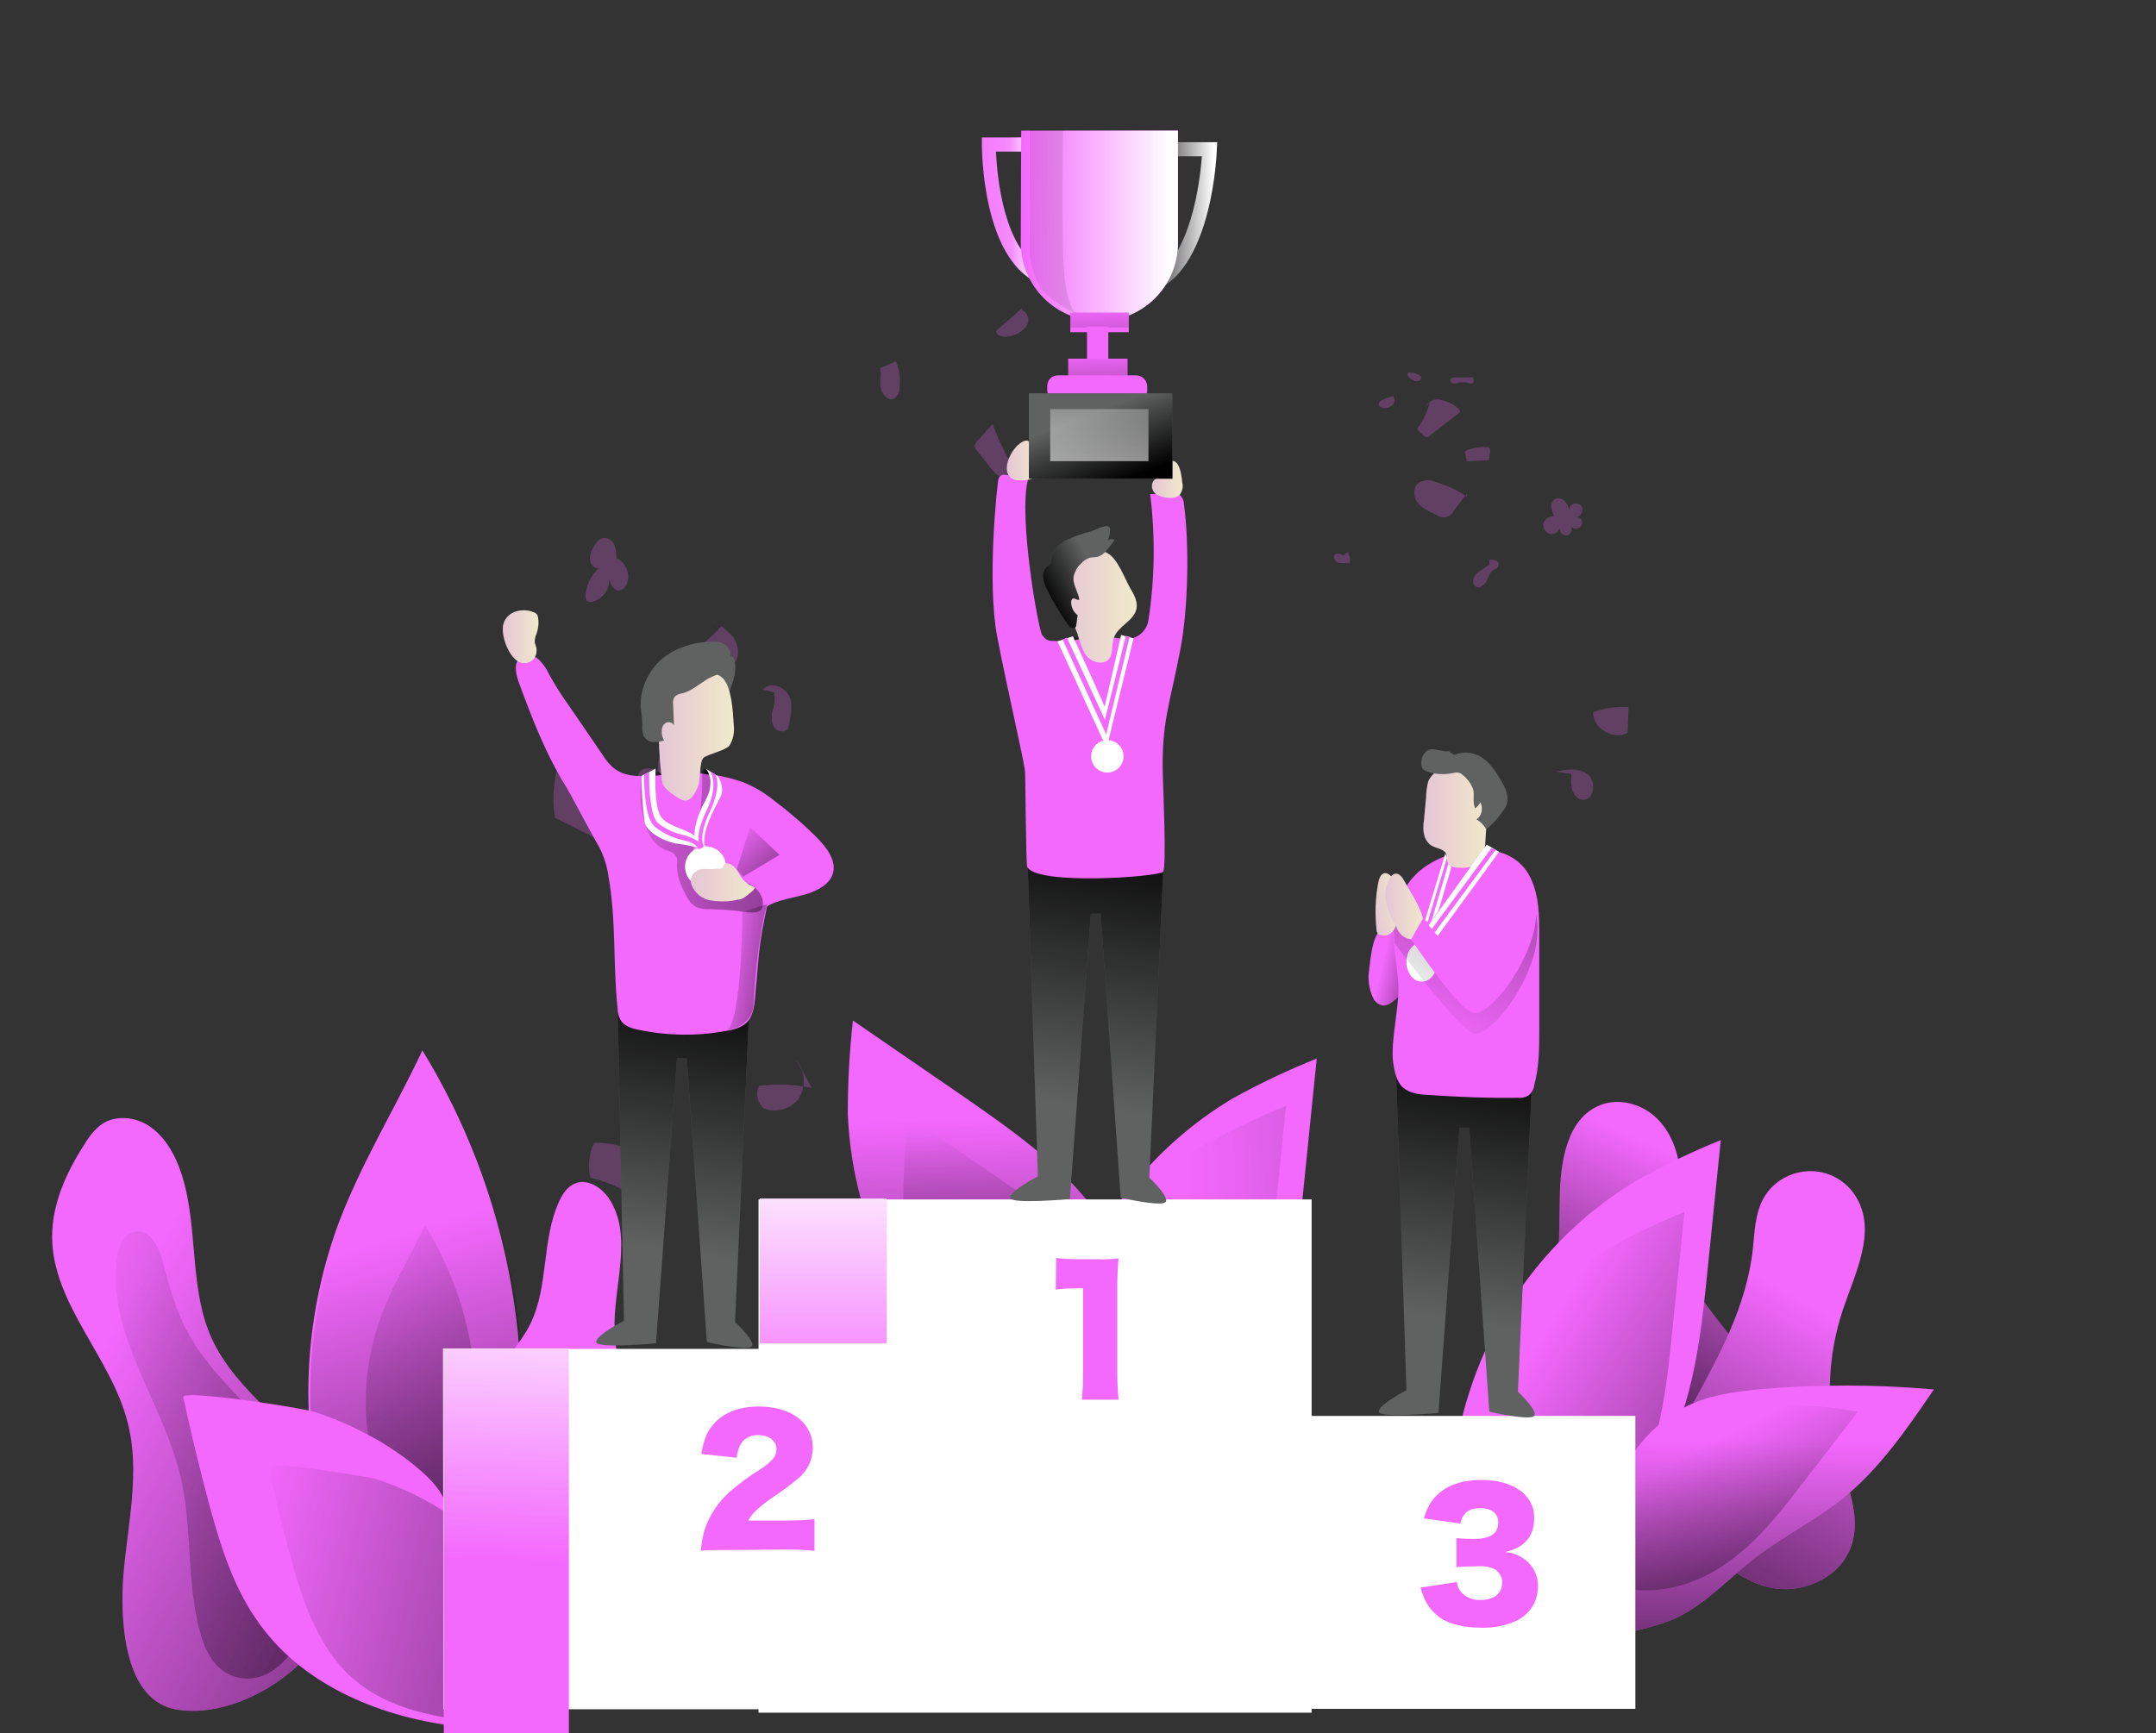 <?xml version="1.0" encoding="utf-8"?>
<!-- Generator: Adobe Illustrator 23.0.1, SVG Export Plug-In . SVG Version: 6.00 Build 0)  -->
<svg version="1.1" id="Layer_1" xmlns="http://www.w3.org/2000/svg" xmlns:xlink="http://www.w3.org/1999/xlink" x="0px" y="0px"
	 viewBox="0 0 504.8 405.9" style="enable-background:new 0 0 504.8 405.9;" xml:space="preserve">
<rect x="0" y="0" width="504.8" height="405.9" fill="#333333" stroke="none"/>
<style type="text/css">
	.st0{fill:#F368FD;}
	.st1{fill:url(#SVGID_1_);}
	.st2{fill:url(#SVGID_2_);}
	.st3{fill:url(#SVGID_3_);}
	.st4{opacity:0.24;}
	.st5{fill:#606161;}
	.st6{fill:url(#SVGID_4_);}
	.st7{fill:url(#SVGID_5_);}
	.st8{fill:url(#SVGID_6_);}
	.st9{fill:url(#SVGID_7_);}
	.st10{fill:url(#SVGID_8_);}
	.st11{fill:url(#SVGID_9_);}
	.st12{fill:url(#SVGID_10_);}
	.st13{fill:url(#SVGID_11_);}
	.st14{fill:url(#SVGID_12_);}
	.st15{fill:url(#SVGID_13_);}
	.st16{fill:url(#SVGID_14_);}
	.st17{fill:#FFFFFF;}
	.st18{fill:url(#SVGID_15_);}
	.st19{fill:url(#SVGID_16_);}
	.st20{fill:url(#SVGID_17_);}
	.st21{fill:url(#SVGID_18_);}
	.st22{fill:url(#SVGID_19_);}
	.st23{fill:url(#SVGID_20_);}
	.st24{fill:url(#SVGID_21_);}
	.st25{fill:url(#SVGID_22_);}
	.st26{fill:url(#SVGID_23_);}
	.st27{fill:url(#SVGID_24_);}
	.st28{fill:url(#SVGID_25_);}
	.st29{fill:url(#SVGID_26_);}
	.st30{opacity:0.26;fill:url(#SVGID_27_);enable-background:new    ;}
	.st31{opacity:0.26;fill:url(#SVGID_28_);enable-background:new    ;}
	.st32{fill:url(#SVGID_29_);}
	.st33{fill:url(#SVGID_30_);}
	.st34{opacity:0.26;fill:url(#SVGID_31_);enable-background:new    ;}
	.st35{fill:url(#SVGID_32_);}
	.st36{fill:url(#SVGID_33_);}
	.st37{fill:url(#SVGID_34_);}
	.st38{fill:url(#SVGID_35_);}
	.st39{fill:url(#SVGID_36_);}
	.st40{fill:url(#SVGID_37_);}
	.st41{fill:url(#SVGID_38_);}
	.st42{fill:url(#SVGID_39_);}
	.st43{fill:url(#SVGID_40_);}
	.st44{fill:url(#SVGID_41_);}
	.st45{fill:url(#SVGID_42_);}
	.st46{fill:url(#SVGID_43_);}
	.st47{fill:url(#SVGID_44_);}
	.st48{fill:url(#SVGID_45_);}
</style>
<title>winner 2</title>
<path class="st0" d="M320.6,226.9c-0.4,2.3-0.1,4.7,0.9,6.8c0.4,1,1.4,1.7,2.5,1.8c0.9-0.1,1.7-0.5,2.4-1.2c1.3-0.8,2-2.4,1.6-3.9
	c-0.4-4-0.8-8.1,0.4-12c0.2-0.5,0.2-1,0.1-1.4c-0.7-1.9-4.6-0.2-5.4,0.8C321.3,219.8,320.9,224.3,320.6,226.9z"/>
<linearGradient id="SVGID_1_" gradientUnits="userSpaceOnUse" x1="328.394" y1="160.809" x2="349.844" y2="155.819" gradientTransform="matrix(1 0 0 -1 -4.7 386.24)">
	<stop  offset="0" style="stop-color:#010101;stop-opacity:0"/>
	<stop  offset="0.95" style="stop-color:#010101"/>
</linearGradient>
<path class="st1" d="M320.6,226.9c-0.4,2.3-0.1,4.7,0.9,6.8c0.4,1,1.4,1.7,2.5,1.8c0.9-0.1,1.7-0.5,2.4-1.2c1.3-0.8,2-2.4,1.6-3.9
	c-0.4-4-0.8-8.1,0.4-12c0.2-0.5,0.2-1,0.1-1.4c-0.7-1.9-4.6-0.2-5.4,0.8C321.3,219.8,320.9,224.3,320.6,226.9z"/>
<path class="st0" d="M350.8,342c13.9-16.3,14.1-39.9,14.4-61.3c0.1-8.5,1.6-18.8,9.5-21.9c4.8-1.9,10.5,0,13.9,3.8s4.9,9.1,4.8,14.2
	c-0.1,4.1-1,8.2-0.8,12.3c0.9,14.5,15.6,23.9,21.1,37.4c3.9,9.5,2.7,20.6-2.1,29.6s-13.2,15.9-22.5,19.9c-7.6,3.3-16.5,4.9-24.3,2
	s-13.9-11.1-12.4-19.3"/>
<linearGradient id="SVGID_2_" gradientUnits="userSpaceOnUse" x1="410.211" y1="109.389" x2="371.871" y2="26.529" gradientTransform="matrix(1 0 0 -1 -4.7 386.24)">
	<stop  offset="0" style="stop-color:#010101;stop-opacity:0"/>
	<stop  offset="0.95" style="stop-color:#010101"/>
</linearGradient>
<path class="st2" d="M350.8,342c13.9-16.3,14.1-39.9,14.4-61.3c0.1-8.5,1.6-18.8,9.5-21.9c4.8-1.9,10.5,0,13.9,3.8s4.9,9.1,4.8,14.2
	c-0.1,4.1-1,8.2-0.8,12.3c0.9,14.5,15.6,23.9,21.1,37.4c3.9,9.5,2.7,20.6-2.1,29.6s-13.2,15.9-22.5,19.9c-7.6,3.3-16.5,4.9-24.3,2
	s-13.9-11.1-12.4-19.3"/>
<path class="st0" d="M410.4,292.6c0.4-3.9,0.5-7.9,2.2-11.4c3.1-6.2,10.7-8.7,16.9-5.6c2.2,1.1,4.1,2.9,5.3,5.1
	c4.5,7.9-0.4,17.4-3.3,26c-3.7,11.1-4.1,23.1-0.9,34.4c1.9,6.9,5.2,14,2.9,20.8c-2.3,7.1-10.5,11.2-17.9,10.1s-13.6-6.4-17.2-12.9
	c-5.4-9.8-7.4-20.7-2-30.4C402.7,317.2,408.9,305.8,410.4,292.6z"/>
<linearGradient id="SVGID_3_" gradientUnits="userSpaceOnUse" x1="434.807" y1="77.126" x2="373.587" y2="-32.784" gradientTransform="matrix(1 0 0 -1 -4.7 386.24)">
	<stop  offset="0" style="stop-color:#010101;stop-opacity:0"/>
	<stop  offset="0.95" style="stop-color:#010101"/>
</linearGradient>
<path class="st3" d="M410.4,292.6c0.4-3.9,0.5-7.9,2.2-11.4c3.1-6.2,10.7-8.7,16.9-5.6c2.2,1.1,4.1,2.9,5.3,5.1
	c4.5,7.9-0.4,17.4-3.3,26c-3.7,11.1-4.1,23.1-0.9,34.4c1.9,6.9,5.2,14,2.9,20.8c-2.3,7.1-10.5,11.2-17.9,10.1s-13.6-6.4-17.2-12.9
	c-5.4-9.8-7.4-20.7-2-30.4C402.7,317.2,408.9,305.8,410.4,292.6z"/>
<g class="st4">
	<path class="st0" d="M334.8,94.2c-0.6,2.2-1.6,4.4-3,6.2c0.5,0.7,1.1,1.3,1.8,1.8c0.1,0.1,0.3,0.2,0.5,0.2c0.2,0,0.5-0.1,0.6-0.3
		l6.8-5.3c0.2-0.1,0.3-0.2,0.3-0.4c0.1-0.4-0.2-0.7-0.6-1c-1.2-0.9-2.5-1.5-3.9-1.8c-1.5-0.3-2.9,0.4-3.6,1.7"/>
	<path class="st0" d="M343.4,116.3c-2.3-1.6-4.8-2.7-7.5-3.5c-1.1-0.5-2.4-0.4-3.5,0.1c-1.6,0.9-1.6,3.4-0.5,4.8s2.9,2.2,4.5,2.9
		c1.1,0.9,2.8,0.7,3.7-0.5c0.1-0.1,0.2-0.2,0.2-0.4l3.2-4.1"/>
	<path class="st0" d="M343.3,105.5c-0.1,0-0.2,0.1-0.3,0.2c0,0.1,0,0.2,0,0.4l0.4,1.7c0,0.1,0.1,0.2,0.1,0.2c0.1,0,0.1,0,0.2,0
		l4.8-0.2c0.2,0,0.4-2,0.4-2.2c-0.1-0.8-0.1-0.8-0.9-0.9C346.4,104.6,344.8,104.9,343.3,105.5z"/>
	<path class="st0" d="M326.6,92.7c-1,0.2-2.1,0.5-3,1c-0.3,0.1-0.5,0.3-0.7,0.5c-0.2,0.5,0,1,0.5,1.2c0.4,0.2,0.9,0.2,1.4,0.1
		c0.7-0.1,1.2-0.5,1.6-1.1c0.3-0.6,0.1-1.4-0.4-1.7"/>
	<path class="st0" d="M333.3,88.7c-0.8-0.9-1.9-1.4-3.1-1.5c-0.1,0-0.3,0-0.4,0c-0.3,0.2-0.4,0.5-0.2,0.8c0.2,0.3,0.4,0.5,0.7,0.7
		c0.5,0.4,1,0.6,1.6,0.6c0.6-0.1,1.1-0.8,0.8-1.2"/>
	<path class="st0" d="M344.4,88.4h-3.7c-0.5,0-1,0.1-1.1,0.5s0.3,0.9,0.7,0.9c0.4,0,0.9,0,1.3-0.2c0.7-0.1,1.5-0.1,2.2,0.1
		c0.3,0.1,0.6,0.2,0.9,0.1c0.5-0.2,0.4-1,0.1-1.5"/>
	<path class="st0" d="M348.7,132.2l-2,1.4c-0.7,0.4-1.3,1-1.6,1.7c-0.4,0.7-0.2,1.6,0.5,2.1c0.9,0.5,2-0.4,2.5-1.4s0.8-2.1,1.7-2.6
		c0.4-0.2,0.8-0.3,1-0.7c0.2-0.5,0-1.2-0.5-1.4c-0.5-0.2-1.1-0.3-1.6-0.2"/>
	<path class="st0" d="M314.5,130.1c-0.6-0.4-1.5-0.7-2-0.2s0.1,1.7,0.9,1.9s1.7,0,2.6,0.1c0.2-0.9,0.1-1.8-0.5-2.6"/>
	<path class="st0" d="M236.9,108.8c-1.8-3-3.3-6.2-4.5-9.5l-3.6,4c-0.3,0.3-0.5,0.7-0.6,1.1c0,0.4,0.2,0.8,0.5,1.1l3.1,3.9
		c0.8,1.1,1.8,2.2,3.1,2.4s2.8-1.3,2.1-2.4"/>
	<path class="st0" d="M239.4,72.1l-6.2,5.4c0.2,1.6,2.6,1.6,4.1,1c1.3-0.4,2.5-1.3,3.2-2.4c0.6-1.2,0.2-3.1-1.2-3.4"/>
	<path class="st0" d="M206.1,86.2c0.3,1.5-0.2,3.2,0.1,4.7s1.9,3.2,3.2,2.4c0.8-0.5,1.2-1.4,1.2-2.3c0.3-2.2,0-4.4-0.8-6.4"/>
	<path class="st0" d="M168.9,146.6c-2.7,3.1-5.9,5.7-9.6,7.7c-0.7,0.4-1.5,0.8-1.6,1.6c0,0.7,0.3,1.4,0.8,1.9l2.9,3.5
		c0.4,0.8,1.4,1,2.1,0.6c0.2-0.1,0.3-0.2,0.4-0.4c2.1-1.4,4.1-2.9,6.1-4.4c0.9-0.6,1.7-1.4,2.3-2.4c1-1.8,0.4-4.2-0.9-5.8
		c-1.4-1.5-3.1-2.8-5-3.7"/>
	<path class="st0" d="M181.2,162.1c0.3,1.3,0.2,2.7-0.2,4c-0.5,1.3-0.4,2.7,0.1,4c0.6,1.2,2.6,1.7,3.4,0.5c0.6-2.5,1.3-5.2,0.3-7.5
		s-4.5-3.6-6.2-1.6"/>
	<path class="st0" d="M368,181.3c-0.5,2.4,0.1,5.8,2.6,6c2.6,0.1,3.3-4.2,1.2-5.9s-5-1.2-7.6-0.7"/>
	<path class="st0" d="M382.4,165.7c-3.2-0.4-6.4,0-9.4,1.1c-0.1,3.8,4.8,6.7,8.1,4.8l0.2-6"/>
	<path class="st0" d="M157.7,276c-4.7-5.3-11.5-8.4-18.6-8.4c-1.2,2.6-1.5,5.4-0.9,8.2c4.6,1.1,9,3.2,12.8,6l4.8-7.9"/>
	<path class="st0" d="M190.1,254.8c-4.1-0.9-8.3-1-12.4-0.5c-0.8,1.8-0.4,3.8,1,5.2c3,1.3,6.5,0.3,8.4-2.4c1.7-2.8,1.4-6.4-0.7-8.9"
		/>
	<path class="st0" d="M147.5,194.7c-4.8-6.1-10.4-11.6-16.5-16.4c-1.4,4.2-1.8,8.8-1.1,13.2c5.3,2.7,10.5,5.3,15.9,7.9"/>
	<path class="st0" d="M367.5,119.6c-0.2-0.8-0.5-1.5-1-2.1c-0.5-0.6-1.3-0.9-2.1-0.8c-0.8,0.3-1.2,1.1-1.2,1.9
		c0.1,0.8,0.3,1.6,0.7,2.3c-1.1-0.1-2.1,0.5-2.5,1.6c-0.2,1.1,0.4,2.2,1.4,2.5c1.1,0.3,2.2-0.4,2.5-1.5c-0.2,0.8,0.2,1.6,0.9,1.8
		c0.2,0.1,0.4,0.1,0.7,0.1c0.9-0.3,1.3-1.2,1-2.1c0-0.1-0.1-0.2-0.2-0.3c0.3,0.7,1.2,1,1.9,0.7c0.7-0.3,1-1.2,0.7-1.9
		c-0.2-0.5-0.8-0.8-1.3-0.8c0.9,0,1.5-0.7,1.5-1.6c0-0.9-0.7-1.5-1.6-1.5c-0.8,0-1.4,0.6-1.5,1.4"/>
	<path class="st0" d="M153.8,180.4c-1.4-0.5-3.1-0.8-4,0.3c-0.4,0.6-0.5,1.3-0.4,2c0.1,1.2,0.9,2.3,2,2.9c1.2,0.5,2.5,0,3.1-1.2
		c0,1,0.3,2.1,0.8,3c0.5,1,1.6,1.5,2.6,1.3c0.6-0.2,1.1-0.6,1.4-1.1c0.9-1.3,1-3.5-0.4-4.1c1.1,0.4,2.3,0.5,3.4,0.3
		c1.2-0.1,2.1-1.2,2.1-2.4c-0.1-1.2-1.2-2.1-2.4-2.1l0,0c-1.1,0-2.2,0.2-3.2,0.6c0.5-1.5,0.4-3.2-0.4-4.7c-0.1-0.3-0.4-0.5-0.6-0.7
		c-0.6-0.4-1.4,0.1-2,0.6c-1.3,1.4-1.9,3.2-1.7,5.1"/>
	<path class="st0" d="M144.3,131c0.1-1.2-0.1-2.4-0.5-3.5c-0.5-1.1-1.7-1.7-2.9-1.5c-0.8,0.4-1.4,1.1-1.8,1.9c-0.6,0.9-1,2-1,3.1
		c0.1,1.1,1,2.2,2.1,2.1c-1.8,1.6-2.9,3.8-3.1,6.2c-0.1,0.5,0,1,0.3,1.4c0.4,0.3,0.9,0.3,1.3,0.2c2.4-0.6,4.1-2.8,3.9-5.3
		c0.4,1.3,1.2,2.9,2.5,2.7c0.7-0.2,1.3-0.7,1.6-1.4c1-2.3,0-4.9-2.1-6.1"/>
</g>
<path class="st5" d="M171.7,154c0.2,0.2,0.3,0.5,0.3,0.8c0.6,2.8-0.6,5.6-1.7,8.3c0.2-1-0.2-2.1-0.9-2.9c-0.7-0.8-1.5-1.4-2.5-1.8
	c-0.2-0.1-0.4-0.2-0.5-0.3c-0.1-0.2-0.2-0.4-0.2-0.7c-0.1-1.3,0.6-2.5,1.8-3.2C168.9,153.6,170.9,153.2,171.7,154z"/>
<path class="st0" d="M288.7,257.2c6.3-3.5,12.9-6.6,19.6-9.3l-3.1,30.5c-1.4,13.8-2.9,27.8-8.6,40.4s-16.5,23.8-30.2,26.1
	c-27.6,4.8-21.6-24.4-16.4-39.7C256.7,285.2,270.4,268.1,288.7,257.2z"/>
<path class="st0" d="M198.5,260.7c0-7.3,0.4-14.5,1.2-21.7l25.3,17.4c11.4,7.9,23,15.9,31.3,27s12.9,25.9,8.4,39
	c-9,26.5-31.7,7.2-42.7-4.7C207.6,302.1,199.3,281.9,198.5,260.7z"/>
<linearGradient id="SVGID_4_" gradientUnits="userSpaceOnUse" x1="284.31" y1="78.469" x2="544.33" y2="91.448" gradientTransform="matrix(1 0 0 -1 -4.7 386.24)">
	<stop  offset="0" style="stop-color:#010101;stop-opacity:0"/>
	<stop  offset="0.95" style="stop-color:#010101"/>
</linearGradient>
<path class="st6" d="M281.5,268.4c6.3-3.5,12.9-6.7,19.6-9.4l-3.1,30.5c-1.4,13.8-2.9,27.8-8.6,40.4s-16.5,23.7-30.2,26.1
	c-27.6,4.8-21.6-24.4-16.4-39.7C249.6,296.3,263.3,279.3,281.5,268.4z"/>
<linearGradient id="SVGID_5_" gradientUnits="userSpaceOnUse" x1="236.349" y1="124.5" x2="240.679" y2="4.54" gradientTransform="matrix(1 0 0 -1 -4.7 386.24)">
	<stop  offset="0" style="stop-color:#010101;stop-opacity:0"/>
	<stop  offset="0.95" style="stop-color:#010101"/>
</linearGradient>
<path class="st7" d="M198.5,260.7c0-7.3,0.4-14.5,1.2-21.7l25.3,17.4c11.4,7.9,23,15.9,31.3,27s12.9,25.9,8.4,39
	c-9,26.5-31.7,7.2-42.7-4.7C207.6,302.1,199.3,281.9,198.5,260.7z"/>
<linearGradient id="SVGID_6_" gradientUnits="userSpaceOnUse" x1="248.589" y1="122.9" x2="252.919" y2="2.94" gradientTransform="matrix(1 0 0 -1 -4.7 386.24)">
	<stop  offset="0" style="stop-color:#010101;stop-opacity:0"/>
	<stop  offset="0.95" style="stop-color:#010101"/>
</linearGradient>
<path class="st8" d="M211.5,283.1c-0.1-7.2,0.4-14.5,1.2-21.7l25.3,17.4c11.4,7.8,23,15.9,31.3,27s12.9,25.9,8.4,39
	c-9,26.5-31.7,7.2-42.7-4.7C220.6,324.5,212.3,304.3,211.5,283.1z"/>
<path class="st0" d="M79,287.2c5.3-14.3,13.4-27.4,19.9-41.2c19.9,32.5,27.3,71,21,108.6c-0.9,5.2-2.1,10.5-4.6,15.2
	c-3.7,6.9-15.7,17.3-24.5,14.9c-7.9-2.2-12.4-20.8-14.5-28.3C70,333.5,71,309.4,79,287.2z"/>
<linearGradient id="SVGID_7_" gradientUnits="userSpaceOnUse" x1="91.835" y1="95.118" x2="140.524" y2="-60.242" gradientTransform="matrix(1 0 0 -1 -4.7 386.24)">
	<stop  offset="0" style="stop-color:#010101;stop-opacity:0"/>
	<stop  offset="0.95" style="stop-color:#010101"/>
</linearGradient>
<path class="st9" d="M79.5,287.6c5.3-14.3,13.5-27.3,19.9-41.2c19.9,32.5,27.3,71,21,108.6c-0.9,5.2-2.1,10.5-4.7,15.2
	c-3.7,6.8-15.7,17.3-24.5,14.9c-7.9-2.2-12.4-20.8-14.5-28.3C70.5,334,71.4,309.8,79.5,287.6z"/>
<linearGradient id="SVGID_8_" gradientUnits="userSpaceOnUse" x1="77.243" y1="92.972" x2="214.053" y2="-73.058" gradientTransform="matrix(1 0 0 -1 -4.7 386.24)">
	<stop  offset="0" style="stop-color:#010101;stop-opacity:0"/>
	<stop  offset="0.95" style="stop-color:#010101"/>
</linearGradient>
<path class="st10" d="M89.2,308.3c2.7-7.4,7-14.2,10.3-21.4c10.3,16.8,14.2,36.8,10.9,56.3c-0.4,2.7-1.2,5.4-2.4,7.9
	c-1.9,3.5-8.1,9-12.7,7.7c-4.1-1.1-6.4-10.8-7.5-14.7C84.5,332.3,85,319.8,89.2,308.3z"/>
<path class="st0" d="M28.9,368.8c1-11.9,4-24,1-35.6c-3.8-15.3-17.6-27.7-17.7-43.5c0-7.9,3.4-15.3,7.7-21.9c1-1.7,2.3-3.3,3.9-4.5
	c3.2-2.2,7.8-1.8,11.1,0.4s5.5,5.7,6.9,9.3c5,12.8,2.1,27.8,7.7,40.3c5.9,13.1,19.9,20.8,26.9,33.4c6.4,12,5.7,26.5-1.8,37.8
	c-6.6,9.6-21,17.8-33.1,15.9C28.8,398.4,28.1,379.1,28.9,368.8z"/>
<linearGradient id="SVGID_9_" gradientUnits="userSpaceOnUse" x1="25.001" y1="63.652" x2="199.991" y2="-31.578" gradientTransform="matrix(1 0 0 -1 -4.7 386.24)">
	<stop  offset="0" style="stop-color:#010101;stop-opacity:0"/>
	<stop  offset="0.95" style="stop-color:#010101"/>
</linearGradient>
<path class="st11" d="M28.9,368.8c1-11.9,4-24,1-35.6c-3.8-15.3-17.6-27.7-17.7-43.5c0-7.9,3.4-15.3,7.7-21.9c1-1.7,2.3-3.3,3.9-4.5
	c3.2-2.2,7.8-1.8,11.1,0.4s5.5,5.7,6.9,9.3c5,12.8,2.1,27.8,7.7,40.3c5.9,13.1,19.9,20.8,26.9,33.4c6.4,12,5.7,26.5-1.8,37.8
	c-6.6,9.6-21,17.8-33.1,15.9C28.8,398.4,28.1,379.1,28.9,368.8z"/>
<linearGradient id="SVGID_10_" gradientUnits="userSpaceOnUse" x1="10.81" y1="59.231" x2="228.78" y2="-18.678" gradientTransform="matrix(1 0 0 -1 -4.7 386.24)">
	<stop  offset="0" style="stop-color:#010101;stop-opacity:0"/>
	<stop  offset="0.95" style="stop-color:#010101"/>
</linearGradient>
<path class="st12" d="M42.2,345.5c-4.2-17.4-17.3-33.2-14.8-50.9c0.4-2.7,1.6-5.8,4.3-6.2c3.5-0.6,5.6,3.8,6.5,7.3
	c1.5,6,3.2,12,6.3,17.3c5.5,9.7,14.9,16.7,21.2,25.9c8.4,12.5,11.2,30.6,4.6,44.5c-2.7,5.6-8,11.1-14.8,9.4c-7-1.8-8.7-9.7-9.8-15.8
	C43.9,366.6,44.7,355.9,42.2,345.5z"/>
<path class="st0" d="M383.3,276.4c6.3-3.5,12.9-6.7,19.6-9.4l-3.1,30.5c-1.4,13.8-2.9,27.8-8.6,40.4s-16.5,23.8-30.2,26.1
	c-27.6,4.8-21.6-24.4-16.4-39.7C351.4,304.3,365.1,287.3,383.3,276.4z"/>
<linearGradient id="SVGID_11_" gradientUnits="userSpaceOnUse" x1="361.967" y1="66.882" x2="479.307" y2="-3.608" gradientTransform="matrix(1 0 0 -1 -4.7 386.24)">
	<stop  offset="0" style="stop-color:#010101;stop-opacity:0"/>
	<stop  offset="0.95" style="stop-color:#010101"/>
</linearGradient>
<path class="st13" d="M376.9,292.2c5.7-3.2,11.5-5.9,17.5-8.4l-2.8,27.3c-1.2,12.3-2.6,24.9-7.7,36.2s-14.8,21.3-27,23.4
	c-24.7,4.3-19.3-21.8-14.7-35.6C348.3,317.2,360.6,302,376.9,292.2z"/>
<path class="st0" d="M371.9,362.5c4.5-13.2,10.7-27.3,23.3-33.3c5.4-2.6,11.4-3.3,17.3-3.9c13.4-1.1,26.9-1.1,40.3,0.1
	c-6.3,9.2-12.7,18.6-21.4,25.6c-6.4,5.1-13.9,8.8-20.4,13.8c-6.2,4.8-11.6,10.9-18.7,14.2c-4.4,2-18.3,5.9-22.6,2.8
	C364.1,377.8,370,368.2,371.9,362.5z"/>
<linearGradient id="SVGID_12_" gradientUnits="userSpaceOnUse" x1="414.944" y1="48.82" x2="414.014" y2="-43.93" gradientTransform="matrix(1 0 0 -1 -4.7 386.24)">
	<stop  offset="0" style="stop-color:#010101;stop-opacity:0"/>
	<stop  offset="0.95" style="stop-color:#010101"/>
</linearGradient>
<path class="st14" d="M371.9,362.5c4.5-13.2,10.7-27.3,23.3-33.3c5.4-2.6,11.4-3.3,17.3-3.9c13.4-1.1,26.9-1.1,40.3,0.1
	c-6.3,9.2-12.7,18.6-21.4,25.6c-6.4,5.1-13.9,8.8-20.4,13.8c-6.2,4.8-11.6,10.9-18.7,14.2c-4.4,2-18.3,5.9-22.6,2.8
	C364.1,377.8,370,368.2,371.9,362.5z"/>
<linearGradient id="SVGID_13_" gradientUnits="userSpaceOnUse" x1="567.281" y1="157.545" x2="654.821" y2="104.955" gradientTransform="matrix(0.85 0.53 0.53 -0.85 -167.78 172.44)">
	<stop  offset="0" style="stop-color:#010101;stop-opacity:0"/>
	<stop  offset="0.95" style="stop-color:#010101"/>
</linearGradient>
<path class="st15" d="M420.6,329c4.8,0.2,9.7,0.8,14.4,1.6l-12.5,16.2c-5.6,7.3-11.4,14.8-19.1,19.9s-17.8,7.6-26.3,4.2
	c-17.3-7-3.6-21.4,4.7-28.3C392.7,333.5,406.5,328.7,420.6,329z"/>
<path class="st0" d="M42.9,327.2c1.8,8.3,3.8,16.6,6,24.8c2.7,10,5.8,20.1,12,28.5c10.6,14.6,28.9,21.9,46.9,23.9
	c-0.9-12.7-1.5-25.3-1.7-38c-0.1-8.7,0.3-14.5-6.2-20.7c-7.2-6.8-16.8-11.9-26.1-15C71.3,329.8,42.5,325.3,42.9,327.2z"/>
<linearGradient id="SVGID_14_" gradientUnits="userSpaceOnUse" x1="60.619" y1="22.278" x2="244.779" y2="-25.672" gradientTransform="matrix(1 0 0 -1 -4.7 386.24)">
	<stop  offset="0" style="stop-color:#010101;stop-opacity:0"/>
	<stop  offset="0.95" style="stop-color:#010101"/>
</linearGradient>
<path class="st16" d="M62.9,343.5c1.5,6.9,3.1,13.8,5,20.6c2.2,8.3,4.9,16.7,9.9,23.7c8.8,12.1,22.6,14.3,37.5,16
	c-0.8-10.5,0.2-17.2,0-27.7c-0.1-7.3,0.3-12.1-5.2-17.2c-6-5.7-13.9-9.8-21.7-12.4C86.4,345.8,62.5,342,62.9,343.5z"/>
<path class="st0" d="M116.4,321.2c2.6-3.8,5.8-7.1,7.8-11.2c4.3-8.8,2.6-19.7,6.7-28.6c0.8-1.8,2-3.6,3.9-4.3
	c2.9-1.1,6.1,1.1,7.8,3.6c5.8,8.8,0.9,20.5,1.3,31c0.2,5.8,2,11.4,3,17.1c0.5,2.8,0.8,5.7-0.2,8.4c-0.8,2-2,3.8-3.4,5.3
	c-7.8,9.4-18.7,15.6-29.6,6.6C104.9,341.7,110.9,329.2,116.4,321.2z"/>
<rect x="103.8" y="315.9" class="st17" width="129.5" height="84.4"/>
<rect x="253.4" y="331.6" class="st17" width="129.5" height="68.6"/>
<rect x="177.6" y="280.9" class="st17" width="129.5" height="120.2"/>
<rect x="177.9" y="280.7" class="st0" width="29.7" height="33.9"/>
<linearGradient id="SVGID_15_" gradientUnits="userSpaceOnUse" x1="192.72" y1="72.23" x2="192.72" y2="144.58" gradientTransform="matrix(1 0 0 -1 0 408)">
	<stop  offset="0" style="stop-color:#FFFFFF;stop-opacity:0"/>
	<stop  offset="0.23" style="stop-color:#FFFFFF;stop-opacity:0.23"/>
	<stop  offset="0.95" style="stop-color:#FFFFFF"/>
</linearGradient>
<rect x="177.9" y="280.7" class="st18" width="29.7" height="33.9"/>
<rect x="103.9" y="315.9" class="st0" width="29.3" height="90"/>
<linearGradient id="SVGID_16_" gradientUnits="userSpaceOnUse" x1="118.325" y1="42.05" x2="120.795" y2="119.35" gradientTransform="matrix(1 0 0 -1 0 408)">
	<stop  offset="0" style="stop-color:#FFFFFF;stop-opacity:0"/>
	<stop  offset="0.23" style="stop-color:#FFFFFF;stop-opacity:0.23"/>
	<stop  offset="0.95" style="stop-color:#FFFFFF"/>
</linearGradient>
<rect x="103.7" y="315.8" class="st19" width="29.7" height="88.8"/>
<path class="st0" d="M247.3,294.6c1.6,0.2,3.2,0.3,4.7,0.3h5c1.6,0.1,3.3,0,4.9-0.2c-0.2,2.1-0.3,4.2-0.3,6.4v20.7c0,2,0.1,4,0.3,6
	h-8.6c0.2-2,0.3-4,0.3-6v-20.1h-1.6c-1.6,0-3.2,0.1-4.8,0.3L247.3,294.6z"/>
<path class="st0" d="M170,363c-3.6,0-4.5,0-5.9,0.2c0.1-1.6,0.4-3.2,0.8-4.7c1.1-3.4,3.1-6.5,5.7-8.9c2.2-1.9,4.5-3.7,7-5.2
	c3.4-2.3,4.2-3.3,4.2-5.1s-1.7-3.2-4.2-3.2c-1.6-0.1-3.2,0.6-4.1,2c-0.6,1-0.9,2.1-1,3.3l-8.3-0.9c0.6-3.4,1.3-5.2,2.9-7
	c2.2-2.6,5.9-4.1,10.5-4.1c5.3,0,9.4,1.8,11.4,5c0.9,1.4,1.3,3,1.3,4.6c0,2.9-1.3,5.6-3.6,7.4c-1.8,1.5-3.7,2.9-5.7,4.2
	c-3.4,2.4-4.9,3.8-5.8,5.5h9.2c2.1,0,4.2-0.1,6.3-0.3v7.4c-2.3-0.2-3.9-0.3-6.8-0.3L170,363z"/>
<path class="st0" d="M341.1,370.5c0.1,0.9,0.5,1.8,1.1,2.5c1.2,1.2,2.9,1.8,4.5,1.7c3.1,0,5-1.5,5-4c0.1-1.5-0.8-2.8-2.1-3.4
	c-1.2-0.4-2.4-0.6-3.7-0.5c-1.5,0-3.3,0.1-4.9,0.2v-6.8c1.4,0.2,2.8,0.2,4.2,0.2c3.8,0,5.6-1.3,5.6-3.8c0-2.1-1.5-3.4-4.1-3.4
	c-2.8,0-4.2,1.1-4.8,3.6l-8.5-1.2c0.5-1.9,1.4-3.6,2.6-5c2.4-2.6,6-4,10.9-4c4.3,0,7.9,1.2,10.1,3.4c1.5,1.5,2.3,3.5,2.2,5.6
	c0,4.2-2.2,6.8-6.8,7.9c1.9,0.1,3.7,0.9,5.1,2.1c1.7,1.5,2.6,3.6,2.6,5.8c0,1.9-0.5,3.7-1.6,5.3c-1,1.3-2.2,2.3-3.7,3
	c-2.6,1.1-5.4,1.6-8.2,1.5c-3.6,0-7.1-0.8-9.2-2.2c-1.8-1.2-3.3-3-4.1-5.1c-0.3-0.7-0.5-1.4-0.7-2.1L341.1,370.5z"/>
<path class="st5" d="M240.6,202l2.4,73.5c0,0-6.6,3.4-6.5,5s14,0.3,14,0.3l4.9-66.8h2.3l4.7,66.5c0,0,8.2,1.9,10.2,1.2
	s-3.5-5.9-3.5-5.9l3.3-72.7L240.6,202z"/>
<linearGradient id="SVGID_17_" gradientUnits="userSpaceOnUse" x1="258.767" y1="127.022" x2="270.207" y2="198.442" gradientTransform="matrix(1 0 0 -1 -4.7 386.24)">
	<stop  offset="0" style="stop-color:#010101;stop-opacity:0"/>
	<stop  offset="0.95" style="stop-color:#010101"/>
</linearGradient>
<path class="st20" d="M240.6,202l2.4,73.5c0,0-6.6,3.4-6.5,5s14,0.3,14,0.3l4.9-66.8h2.3l4.7,66.5c0,0,8.2,1.9,10.2,1.2
	s-3.5-5.9-3.5-5.9l3.3-72.7L240.6,202z"/>
<path class="st5" d="M144.6,235.4l1.5,73.9c0,0-6.6,3.4-6.5,5s14,0.3,14,0.3l4.9-66.8h2.3l4.7,66.5c0,0,8.2,1.9,10.2,1.2
	s-3.6-5.9-3.6-5.9l3.3-72.7L144.6,235.4z"/>
<linearGradient id="SVGID_18_" gradientUnits="userSpaceOnUse" x1="162.219" y1="93.102" x2="173.659" y2="164.532" gradientTransform="matrix(1 0 0 -1 -4.7 386.24)">
	<stop  offset="0" style="stop-color:#010101;stop-opacity:0"/>
	<stop  offset="0.95" style="stop-color:#010101"/>
</linearGradient>
<path class="st21" d="M144.6,235.4l1.5,73.9c0,0-6.6,3.4-6.5,5s14,0.3,14,0.3l4.9-66.8h2.3l4.7,66.5c0,0,8.2,1.9,10.2,1.2
	s-3.6-5.9-3.6-5.9l3.3-72.7L144.6,235.4z"/>
<path class="st5" d="M326.9,252.1l2.4,73.5c0,0-6.6,3.4-6.5,5s14,0.3,14,0.3l4.9-66.8h2.3l4.7,66.5c0,0,8.2,1.9,10.2,1.2
	s-3.5-5.9-3.5-5.9l3.3-72.7L326.9,252.1z"/>
<linearGradient id="SVGID_19_" gradientUnits="userSpaceOnUse" x1="345.022" y1="76.933" x2="356.462" y2="148.353" gradientTransform="matrix(1 0 0 -1 -4.7 386.24)">
	<stop  offset="0" style="stop-color:#010101;stop-opacity:0"/>
	<stop  offset="0.95" style="stop-color:#010101"/>
</linearGradient>
<path class="st22" d="M326.9,252.1l2.4,73.5c0,0-6.6,3.4-6.5,5s14,0.3,14,0.3l4.9-66.8h2.3l4.7,66.5c0,0,8.2,1.9,10.2,1.2
	s-3.5-5.9-3.5-5.9l3.3-72.7L326.9,252.1z"/>
<path class="st0" d="M242.9,66.2c-12.9-5.9-13-31.2-13-32.3v-1.7h12.6v3.3h-9.3c0.2,5.5,1.8,23.4,11.1,27.6L242.9,66.2z"/>
<linearGradient id="SVGID_20_" gradientUnits="userSpaceOnUse" x1="228.24" y1="336.764" x2="248.03" y2="337.074" gradientTransform="matrix(1 0 0 -1 -4.7 386.24)">
	<stop  offset="0" style="stop-color:#FFFFFF;stop-opacity:0"/>
	<stop  offset="0.66" style="stop-color:#FFFFFF;stop-opacity:0.23"/>
	<stop  offset="0.95" style="stop-color:#FFFFFF"/>
</linearGradient>
<path class="st23" d="M242.9,66.2c-12.9-5.9-13-31.2-13-32.3v-1.7h12.6v3.3h-9.3c0.2,5.5,1.8,23.4,11.1,27.6L242.9,66.2z"/>
<linearGradient id="SVGID_21_" gradientUnits="userSpaceOnUse" x1="277.398" y1="338.927" x2="359.798" y2="288.377" gradientTransform="matrix(1 0 0 -1 -4.7 386.24)">
	<stop  offset="0" style="stop-color:#FFFFFF;stop-opacity:0"/>
	<stop  offset="0.23" style="stop-color:#FFFFFF;stop-opacity:0.23"/>
	<stop  offset="0.95" style="stop-color:#FFFFFF"/>
</linearGradient>
<path class="st24" d="M270.9,67.9l-1.4-3c9.3-4.2,11.5-22.6,11.9-28.3h-9.2v-3.3H285l-0.1,1.7C284.9,36.1,283.8,62,270.9,67.9z"/>
<linearGradient id="SVGID_22_" gradientUnits="userSpaceOnUse" x1="274.29" y1="335.69" x2="289.7" y2="335.69" gradientTransform="matrix(1 0 0 -1 -4.7 386.24)">
	<stop  offset="0" style="stop-color:#FFFFFF;stop-opacity:0"/>
	<stop  offset="0.23" style="stop-color:#FFFFFF;stop-opacity:0.23"/>
	<stop  offset="0.95" style="stop-color:#FFFFFF"/>
</linearGradient>
<path class="st25" d="M270.9,67.9l-1.4-3c9.3-4.2,11.5-22.6,11.9-28.3h-9.2v-3.3H285l-0.1,1.7C284.9,36.1,283.8,62,270.9,67.9z"/>
<path class="st0" d="M233.5,149.2c-2.5-12.8,0-36.3,0.3-37.1c0.9-2.4,4.2,0.7,6.9,0.2c-2.3,8.6,2.4,35.1,3.3,36.4
	c0.3,0.4,0.6,0.8,1.1,1.1c0.4,0.2,0.9,0.3,1.3,0.3c2.3,0.1,4.6,0,6.8-0.5c4-0.8,6.8-0.3,10.1,0c2.8,0.3,5.2-1.7,5.6-4.4
	c1.5-9.8,1.6-19.7,0.4-29.5l5.1-0.1c0.6-0.1,1.2,0,1.8,0.3c0.6,0.5,1,1.3,1,2.1c1.3,9.5,1,24.5-0.8,33.9
	c-2.5,13.3-4.6,17.2-4.1,30.8c0,1,0.9,20.8,0,21.5c-1.5,1.2-29.7,3.2-31.8-1.2c-0.3-0.6-0.4-21.6-0.5-22.2
	C239.8,178.2,235.9,161.7,233.5,149.2z"/>
<linearGradient id="SVGID_23_" gradientUnits="userSpaceOnUse" x1="240.39" y1="278.366" x2="247.32" y2="278.366" gradientTransform="matrix(1 0 0 -1 -4.7 386.24)">
	<stop  offset="0" style="stop-color:#E5C6D6"/>
	<stop  offset="0.42" style="stop-color:#EAD4D0"/>
	<stop  offset="1" style="stop-color:#F0E9CB"/>
</linearGradient>
<path class="st26" d="M240.1,103.2c0.2,0,0.3,0,0.5,0c0.2,0.1,0.3,0.2,0.4,0.4c0.4,1,0.5,2,0.4,3c0.1,1.1,0.5,2.1,1,3
	c1.1,2.6-1.6,3-4,2.9C233.2,112.1,236.6,104.1,240.1,103.2z"/>
<linearGradient id="SVGID_24_" gradientUnits="userSpaceOnUse" x1="274.39" y1="274.051" x2="281.63" y2="274.051" gradientTransform="matrix(1 0 0 -1 -4.7 386.24)">
	<stop  offset="0" style="stop-color:#E5C6D6"/>
	<stop  offset="0.42" style="stop-color:#EAD4D0"/>
	<stop  offset="1" style="stop-color:#F0E9CB"/>
</linearGradient>
<path class="st27" d="M269.8,113.2c-0.3,1,0.1,2,1,2.6c0.9,0.5,1.9,0.8,2.9,0.8c0.9,0.1,1.8-0.1,2.5-0.7c0.6-0.8,0.9-1.9,0.6-2.9
	c-0.1-1.4-0.7-6.5-3.2-4.6c-0.8,0.6-0.9,2-1.7,2.8S270.1,112.1,269.8,113.2z"/>
<rect x="240.9" y="92.1" class="st5" width="33.6" height="20"/>
<linearGradient id="SVGID_25_" gradientUnits="userSpaceOnUse" x1="255.632" y1="311.151" x2="262.282" y2="294.151" gradientTransform="matrix(1 0 0 -1 0 408)">
	<stop  offset="0" style="stop-color:#010101;stop-opacity:0"/>
	<stop  offset="0.95" style="stop-color:#010101"/>
</linearGradient>
<rect x="240.9" y="92.1" class="st28" width="33.6" height="20"/>
<path class="st0" d="M239.1,30.6h36.7l0,0v26.3c0,10.1-8.2,18.3-18.4,18.3l0,0l0,0c-10.1,0-18.4-8.2-18.4-18.3v0L239.1,30.6
	L239.1,30.6z"/>
<linearGradient id="SVGID_26_" gradientUnits="userSpaceOnUse" x1="239.11" y1="355.105" x2="275.81" y2="355.105" gradientTransform="matrix(1 0 0 -1 0 408)">
	<stop  offset="0" style="stop-color:#FFFFFF;stop-opacity:0"/>
	<stop  offset="0.23" style="stop-color:#FFFFFF;stop-opacity:0.23"/>
	<stop  offset="0.95" style="stop-color:#FFFFFF"/>
</linearGradient>
<path class="st29" d="M239.1,30.6h36.7l0,0v26.3c0,10.1-8.2,18.3-18.4,18.3l0,0l0,0c-10.1,0-18.4-8.2-18.4-18.3v0L239.1,30.6
	L239.1,30.6z"/>
<rect x="250.6" y="73.2" class="st0" width="13.7" height="4.6"/>
<linearGradient id="SVGID_27_" gradientUnits="userSpaceOnUse" x1="257.334" y1="336.31" x2="257.694" y2="325.46" gradientTransform="matrix(1 0 0 -1 0 408)">
	<stop  offset="0" style="stop-color:#010101;stop-opacity:0"/>
	<stop  offset="0.95" style="stop-color:#010101"/>
</linearGradient>
<rect x="250.6" y="73.2" class="st30" width="13.7" height="3.5"/>
<rect x="254.5" y="76.5" class="st0" width="5" height="7.8"/>
<rect x="250.1" y="84" class="st0" width="13.9" height="4.1"/>
<linearGradient id="SVGID_28_" gradientUnits="userSpaceOnUse" x1="256.995" y1="325.63" x2="257.225" y2="316.35" gradientTransform="matrix(1 0 0 -1 0 408)">
	<stop  offset="0" style="stop-color:#010101;stop-opacity:0"/>
	<stop  offset="0.95" style="stop-color:#010101"/>
</linearGradient>
<rect x="250.1" y="84" class="st31" width="13.9" height="4.1"/>
<path class="st0" d="M268.6,90.4v1.2c0,0.2,0,0.4-0.1,0.5h-23.2c0-0.2-0.1-0.4-0.1-0.5v-1.2c0-1.4,1.1-2.5,2.5-2.5c0,0,0,0,0,0H266
	C267.4,87.9,268.5,89,268.6,90.4C268.6,90.4,268.6,90.4,268.6,90.4z"/>
<linearGradient id="SVGID_29_" gradientUnits="userSpaceOnUse" x1="252.62" y1="244.277" x2="270.812" y2="244.277" gradientTransform="matrix(1 0 0 -1 -4.7 386.24)">
	<stop  offset="0" style="stop-color:#E5C6D6"/>
	<stop  offset="0.42" style="stop-color:#EAD4D0"/>
	<stop  offset="1" style="stop-color:#F0E9CB"/>
</linearGradient>
<path class="st32" d="M264.6,137.7c0.9,1.5,1.8,3.1,1.5,4.8c-0.5,2.9-4.4,4.1-5.3,6.9c-0.6,1.7-0.1,3.9-1.3,5.1s-3.9,0.7-5.1-0.9
	s-1.6-3.6-2.2-5.4c-0.8-2.1-1.9-4.1-2.8-6.1c-1-2.1-1.4-4.3-1.3-6.6c0.1-2.3,1.4-4.4,3.3-5.6c2-1.1,6-1.6,8-0.3
	C261.7,130.9,263.3,135.4,264.6,137.7z"/>
<path class="st5" d="M259.9,124c0,0.9-0.1,1.7-0.5,2.5c0.5-0.3,1.1-0.3,1.6-0.1c-0.6,0.9-1.2,1.7-1.9,2.5c-0.5,0.7-1.3,1.2-2.1,1.5
	c-0.6,0.1-1.2,0.1-1.8,0.2c-0.9,0.3-1.6,0.8-2.2,1.5c-0.8,0.7-1.3,1.7-1.6,2.7c-0.4,1.9,1,3.7,1.3,5.6c-0.5,0.3-1.1-0.5-1.6-0.2
	c-0.2,0.2-0.3,0.4-0.3,0.6c-0.1,1.3,0.5,2.5,1.5,3.3l-0.3,2.2c0,0.3-0.1,0.5-0.3,0.7c-0.5,0.4-1.2-0.1-1.6-0.6
	c-1.9-2.7-3.6-5.5-5-8.4c-0.5-0.9-0.8-1.8-0.9-2.8c-0.1-1,0.3-2,1-2.6c0.2-0.1,0.4-0.3,0.6-0.4c0.2-0.3,0.3-0.7,0.3-1.1
	c0.4-3.5,3.6-4.8,6.5-5.8c1-0.4,2.1-0.6,3.2-1C256.8,124,259.8,122.2,259.9,124z"/>
<linearGradient id="SVGID_30_" gradientUnits="userSpaceOnUse" x1="261.164" y1="252.61" x2="248.644" y2="245.65" gradientTransform="matrix(1 0 0 -1 -4.7 386.24)">
	<stop  offset="0" style="stop-color:#010101;stop-opacity:0"/>
	<stop  offset="0.95" style="stop-color:#010101"/>
</linearGradient>
<path class="st33" d="M259.9,124c0,0.9-0.1,1.7-0.5,2.5c0.5-0.3,1.1-0.3,1.6-0.1c-0.6,0.9-1.2,1.7-1.9,2.5c-0.5,0.7-1.3,1.2-2.1,1.5
	c-0.6,0.1-1.2,0.1-1.8,0.2c-0.9,0.3-1.6,0.8-2.2,1.5c-0.8,0.7-1.3,1.7-1.6,2.7c-0.4,1.9,1,3.7,1.3,5.6c-0.5,0.3-1.1-0.5-1.6-0.2
	c-0.2,0.2-0.3,0.4-0.3,0.6c-0.1,1.3,0.5,2.5,1.5,3.3l-0.3,2.2c0,0.3-0.1,0.5-0.3,0.7c-0.5,0.4-1.2-0.1-1.6-0.6
	c-1.9-2.7-3.6-5.5-5-8.4c-0.5-0.9-0.8-1.8-0.9-2.8c-0.1-1,0.3-2,1-2.6c0.2-0.1,0.4-0.3,0.6-0.4c0.2-0.3,0.3-0.7,0.3-1.1
	c0.4-3.5,3.6-4.8,6.5-5.8c1-0.4,2.1-0.6,3.2-1C256.8,124,259.8,122.2,259.9,124z"/>
<linearGradient id="SVGID_31_" gradientUnits="userSpaceOnUse" x1="230.92" y1="333.33" x2="296.16" y2="336.42" gradientTransform="matrix(1 0 0 -1 -4.7 386.24)">
	<stop  offset="0" style="stop-color:#010101;stop-opacity:0"/>
	<stop  offset="0.95" style="stop-color:#010101"/>
</linearGradient>
<path class="st34" d="M241.1,30.3v29.5c0,0,0.6,6,3.9,9.1c2.1,1.9,4.5,3.5,7.1,4.6c0,0-2.9-1.1-3.2-14.2s0-28.9,0-28.9L241.1,30.3z"
	/>
<linearGradient id="SVGID_32_" gradientUnits="userSpaceOnUse" x1="257.541" y1="327" x2="257.231" y2="275.67" gradientTransform="matrix(1 0 0 -1 0 408)">
	<stop  offset="0" style="stop-color:#FFFFFF;stop-opacity:0"/>
	<stop  offset="0.23" style="stop-color:#FFFFFF;stop-opacity:0.23"/>
	<stop  offset="0.95" style="stop-color:#FFFFFF"/>
</linearGradient>
<rect x="245.9" y="95.8" class="st35" width="23" height="12.2"/>
<path class="st17" d="M247.6,150.2l3.6-1.2c0,0,7.4,16.1,7.4,16.5s3.9-16.8,3.9-16.8l2.9,0.8l-6.3,25.7L247.6,150.2z"/>
<linearGradient id="SVGID_33_" gradientUnits="userSpaceOnUse" x1="251.21" y1="258.56" x2="252.46" y2="258.56" gradientTransform="matrix(1 0 0 -1 0 408)">
	<stop  offset="0" style="stop-color:#010101;stop-opacity:0"/>
	<stop  offset="0.95" style="stop-color:#010101"/>
</linearGradient>
<polygon class="st36" points="252.5,149.6 251.2,149 251.6,149.9 "/>
<polygon class="st0" points="248.8,149.8 259,172 264.5,149.1 263.6,148.9 258.7,168.6 249.8,149.3 "/>
<ellipse transform="matrix(0.16 -0.987 0.987 0.16 42.985 404.723)" class="st17" cx="259.3" cy="177.1" rx="3.8" ry="3.8"/>
<path class="st0" d="M132.7,184.5c-4.9-7.8-8.2-16.4-11.3-24.9c-0.7-2-1.2-4.7,0.7-5.8c1.4-0.6,3-0.4,4.1,0.7c1,1,1.8,2.2,2.4,3.5
	c1.4,2.5,2.9,4.9,4.5,7.1l8,11.7c0.8,1.3,1.7,2.4,2.9,3.3c2.9,2.1,6.9,1.8,10.6,1.3c6.5-1,13.1-0.4,19.4,1.8c2.5,1,4.9,2.4,7,4.1
	c3.6,2.7,7,5.6,10.2,8.8c2.4,2.4,4.9,5.7,3.7,8.8c-0.9,2.3-3.4,3.6-5.8,4.4s-7.5,1.5-9.5,3c-0.8,3.6-1.5,7.3-1.9,11l-0.9,10.3
	c-0.2,2.2-0.5,4.6-2.2,6.1c-1.3,1-2.8,1.5-4.4,1.7c-6.8,1.3-13.8,1.2-20.6-0.2c-1.5-0.3-3.2-0.8-4.1-2c-0.6-0.9-0.9-1.9-0.9-3
	c-1.1-10.2-0.3-20.6-2.1-30.7c-0.3-2.4-1-4.7-2.1-6.9C138.6,195.5,133.7,186.2,132.7,184.5z"/>
<linearGradient id="SVGID_34_" gradientUnits="userSpaceOnUse" x1="173.624" y1="160.518" x2="203.224" y2="156.008" gradientTransform="matrix(1 0 0 -1 -4.7 386.24)">
	<stop  offset="0" style="stop-color:#010101;stop-opacity:0"/>
	<stop  offset="0.95" style="stop-color:#010101"/>
</linearGradient>
<path class="st37" d="M173.8,213.5c0,0,0,25.9-3.8,28c0,0,6.1-1,6.4-6.1c0.9-16.4,3.2-23.6,3.2-23.6L173.8,213.5z"/>
<linearGradient id="SVGID_35_" gradientUnits="userSpaceOnUse" x1="135.982" y1="197.606" x2="270.442" y2="164.226" gradientTransform="matrix(1 0 0 -1 -4.7 386.24)">
	<stop  offset="0" style="stop-color:#010101;stop-opacity:0"/>
	<stop  offset="0.95" style="stop-color:#010101"/>
</linearGradient>
<path class="st38" d="M173.8,213.5c-2.6-0.4-5.2-0.5-7.8-0.6c-0.9,0.1-1.9-0.1-2.8-0.4c-1.6-0.7-2.5-2.5-3.2-4.1
	c-1-1.9-1.5-3.9-1.5-6c0.1-0.5,0.1-1-0.1-1.6c-0.4-1.1-1.6-1.4-2.7-1.8c-3.5-1.5-4.9-5.8-5.5-9.5c-0.4-2.7-0.7-5.7,0.8-8.1
	c0.3,3.8,1.4,7.6,3.2,10.9c0.7,1.5,1.8,2.8,3.2,3.8c1.4,1,3.3,1.1,4.8,0.3c0.3-0.2,0.6-0.5,0.8-0.8c0.1-0.3,0.2-0.7,0.3-1
	c0.8-4.5,1.2-9,1.1-13.6c0.6-0.2,1.3,0.1,1.6,0.7c0.3,0.6,0.4,1.2,0.3,1.9c-0.1,3.9-0.9,7.8-2.6,11.4c-0.9,2-2.1,4.3-1,6.2
	c0.6,0.8,1.4,1.5,2.3,2c1.6,1.1,3.4,2,5.2,2.6c1.9,0.5,3.9,0.4,5.6,1.4c1.5,0.8,3.1,2.9,2.8,4.7
	C178.5,214.3,175.6,213.7,173.8,213.5z"/>
<circle class="st17" cx="165.2" cy="203" r="4.8"/>
<linearGradient id="SVGID_36_" gradientUnits="userSpaceOnUse" x1="122.39" y1="237.113" x2="130.89" y2="237.113" gradientTransform="matrix(1 0 0 -1 -4.7 386.24)">
	<stop  offset="0" style="stop-color:#E5C6D6"/>
	<stop  offset="0.42" style="stop-color:#EAD4D0"/>
	<stop  offset="1" style="stop-color:#F0E9CB"/>
</linearGradient>
<path class="st39" d="M121.9,155.2c1.1,0.3,2.2,0,3-0.8c0.7-0.8,0.9-2,0.6-3c-0.1-0.3-0.2-0.6-0.3-0.9c0-0.7,0.1-1.4,0.4-2
	c0.4-1.2,0.6-2.4,0.4-3.7c0-0.3-0.1-0.6-0.2-0.8c-0.2-0.3-0.5-0.5-0.8-0.6c-1.4-0.6-2.9-0.6-4.2-0.2c-1.4,0.4-2.5,1.5-2.9,2.8
	C117.1,148.6,119.1,154.2,121.9,155.2z"/>
<linearGradient id="SVGID_37_" gradientUnits="userSpaceOnUse" x1="158.89" y1="213.935" x2="176.53" y2="213.935" gradientTransform="matrix(1 0 0 -1 -4.7 386.24)">
	<stop  offset="0" style="stop-color:#E5C6D6"/>
	<stop  offset="0.42" style="stop-color:#EAD4D0"/>
	<stop  offset="1" style="stop-color:#F0E9CB"/>
</linearGradient>
<path class="st40" d="M171.8,169.8c0.2,1.7-0.1,3.3-1,4.8c-0.8,1.1-4.9,2-6,2.8s-0.8,5.6-1.3,6.7c-0.4,0.8-1.4,3.5-3.2,3.4
	c-1.1-0.1-3.7-2.1-4.5-2.9c-0.6-0.7-0.9-1.6-0.9-2.6c-0.7-6-0.9-12-0.5-18c0.1-1.8,0.4-3.8,1.7-5.1c1-0.9,2.3-1.4,3.7-1.6
	c2.6-0.4,7.6-0.4,9.5,1.6C171.4,161.2,171.6,166.9,171.8,169.8z"/>
<path class="st5" d="M168.7,157.6c-0.6,0.3-1.2,0.6-1.8,0.8c-2.4,1-4.4,3.2-6.9,3.9c-0.9,0.2-2,0.4-2.3,1.4
	c-0.1,0.4-0.2,0.8-0.1,1.2l0.2,4.9c-0.5-0.7-1.4-0.9-2.1-0.4c-0.2,0.2-0.4,0.4-0.5,0.6c-0.5,1.1-0.3,2.4,0.3,3.4
	c-0.8,0.3-1.7,0.4-2.6,0.4c-0.9-0.1-1.7-0.6-2.2-1.4c-0.3-0.8-0.4-1.7-0.3-2.6c0-1.5-0.3-2.9-0.4-4.4c-0.1-4.5,2-8.8,5.6-11.6
	c3.4-2.4,7.4-3.6,11.6-3.5c1-0.1,2,0.2,2.8,0.8c0.7,0.7,1.1,1.6,1,2.6C170.7,155.1,169.9,156.5,168.7,157.6z"/>
<path class="st0" d="M358.4,205.7c2,4.2,2,8.9,2,13.5c0,7.2,0,14.5,0,21.7c0,4.5,0,9-1.2,13.3c-0.1,0.9-0.6,1.8-1.4,2.4
	c-0.7,0.4-1.6,0.6-2.4,0.5c-7.1,0.1-14.2-0.2-21.4-0.7c-1.9-0.1-4-0.4-5.5-1.7c-1.5-1.3-2-3.7-2.3-5.8c-0.7-5,1.5-13.2,1.2-18.3
	c-0.5-8.7-3.1-14.9,1.4-22.3c0.9-1.5,1.9-2.8,3.2-4C338.9,198.1,353.8,195.8,358.4,205.7z"/>
<polygon class="st17" points="338.4,199.9 333.4,216.4 334.5,216.7 336.8,213.3 339.8,203.2 "/>
<polygon class="st0" points="338.9,200.5 334,216.8 334.5,216.7 335.2,215.6 339.3,201.7 "/>
<ellipse class="st17" cx="332.9" cy="225.3" rx="3.6" ry="4.6"/>
<linearGradient id="SVGID_38_" gradientUnits="userSpaceOnUse" x1="337.334" y1="144.118" x2="395.454" y2="270.578" gradientTransform="matrix(1 0 0 -1 -4.7 386.24)">
	<stop  offset="0" style="stop-color:#010101;stop-opacity:0"/>
	<stop  offset="0.95" style="stop-color:#010101"/>
</linearGradient>
<path class="st41" d="M357.2,208.7c0,0,4.3,4.5,2.2,13.9s-11,20.9-14.7,19.3s-18.2-21-18.2-21l-0.2-5.1l17.3,10.2
	c0,0,5.6-16.4,8.7-17.8C353.9,207.4,355.8,207.6,357.2,208.7z"/>
<linearGradient id="SVGID_39_" gradientUnits="userSpaceOnUse" x1="279.191" y1="168.713" x2="285.541" y2="168.713" gradientTransform="matrix(0.985 -0.172 -0.172 -0.985 75.356 426.414)">
	<stop  offset="0" style="stop-color:#E5C6D6"/>
	<stop  offset="0.42" style="stop-color:#EAD4D0"/>
	<stop  offset="1" style="stop-color:#F0E9CB"/>
</linearGradient>
<path class="st42" d="M322.7,206.7c-0.7,3.7-0.8,7.4-0.4,11.1c0,0.4,0.2,0.7,0.4,1c0.2,0.1,0.5,0.2,0.7,0.2c0.5,0.1,0.9,0.1,1.4,0
	c0.9-0.3,1.7-1.1,1.9-2c0.3-0.9,0.4-1.8,0.4-2.7l0-2.6c0.1-1.3,0-2.7-0.2-4C326.4,204.9,323.5,202.6,322.7,206.7z"/>
<linearGradient id="SVGID_40_" gradientUnits="userSpaceOnUse" x1="329.13" y1="173.889" x2="338.18" y2="173.889" gradientTransform="matrix(1 0 0 -1 -4.7 386.24)">
	<stop  offset="0" style="stop-color:#E5C6D6"/>
	<stop  offset="0.42" style="stop-color:#EAD4D0"/>
	<stop  offset="1" style="stop-color:#F0E9CB"/>
</linearGradient>
<path class="st43" d="M328.8,206.3c-0.5-0.9-1.2-1.8-2.1-1.7c-0.5,0.1-1,0.5-1.3,1c-1,1.8-1.3,4-0.8,6c0.5,2,1.3,3.9,2.4,5.7
	c0.3,0.7,0.8,1.4,1.4,1.9c0.6,0.4,1.3,0.7,2,0.8c0.7,0.2,1.5,0.1,2.1-0.2c0.6-0.5,0.9-1.3,0.9-2.1
	C333.6,213.5,330.7,209.9,328.8,206.3z"/>
<linearGradient id="SVGID_41_" gradientUnits="userSpaceOnUse" x1="337.947" y1="195.038" x2="353.067" y2="195.038" gradientTransform="matrix(1 0 0 -1 -4.7 386.24)">
	<stop  offset="0" style="stop-color:#E5C6D6"/>
	<stop  offset="0.42" style="stop-color:#EAD4D0"/>
	<stop  offset="1" style="stop-color:#F0E9CB"/>
</linearGradient>
<path class="st44" d="M333.4,192.1c-0.2,1.1-0.2,2.2,0,3.2c0.2,1.1,0.8,2.1,1.7,2.7c1.1,0.7,2.7,0.7,3.4,1.8
	c0.5,0.9,0.1,2.1,0.8,2.8c0.5,0.4,1.2,0.6,1.9,0.6c1.6,0.1,3.3,0.1,4.6-0.9c1.6-1.2,1.9-3.5,2-5.5l0.6-9.4c0.2-1.6,0-3.2-0.6-4.6
	c-0.6-0.9-1.4-1.6-2.3-2.1c-1.4-1-3.1-1.6-4.8-1.6c-2.3,0-5.4,1.7-6.3,3.9c-0.3,1.2-0.5,2.5-0.5,3.7L333.4,192.1z"/>
<path class="st5" d="M339.2,175.9c-1.6,0.3-3.5-0.9-4.9-0.2c-1.1,0.7-1.6,2-1.5,3.2c0,0.4,0.1,0.8,0.3,1.1c0.2,0.3,0.5,0.5,0.8,0.6
	c2.1,0.8,4.3,0.9,6.5,0.4c0.4-0.1,0.9-0.1,1.3,0c0.3,0.1,0.6,0.3,0.9,0.6c1,0.8,1.8,1.9,2.3,3.2c0.4,1.5-0.2,3.1,0.5,4.5
	c0.5-0.4,0.9-0.8,1.2-1.4c0.7,1.4,0.4,3.1-0.9,4c0.9,0.5,1.7,1.3,2.3,2.3c1.4-1.1,2.7-2.5,3.7-4c0.5-0.6,0.9-1.2,1.1-1.9
	c0.6-1.9-0.4-3.9-1.4-5.6c-1.3-2.2-2.8-4.5-5.1-5.7c-1.8-0.9-3.9-1-5.8-0.2C340.1,176.6,339.6,176.3,339.2,175.9z"/>
<linearGradient id="SVGID_42_" gradientUnits="userSpaceOnUse" x1="166.47" y1="179.531" x2="181.468" y2="179.531" gradientTransform="matrix(1 0 0 -1 -4.7 386.24)">
	<stop  offset="0" style="stop-color:#E5C6D6"/>
	<stop  offset="0.42" style="stop-color:#EAD4D0"/>
	<stop  offset="1" style="stop-color:#F0E9CB"/>
</linearGradient>
<path class="st45" d="M171.2,202.5c-0.3-0.2-0.6-0.3-1-0.3c-0.4,0-0.7,0.2-0.8,0.5c0,0.2-0.1,0.3-0.1,0.5c-0.1,0.1-0.3,0.2-0.5,0.2
	c-1.3,0.1-2.5,0.2-3.8,0.1c-1.3-0.1-2.5,0.6-3.1,1.8c-0.2,0.6-0.2,1.3,0,1.9c0.8,2,2.5,3.4,4.6,3.7c2.1,0.3,4.2,0.3,6.2-0.2
	c0.5,0,1-0.2,1.4-0.4c0.8-0.6,3.3-2.3,2.4-2.6C172.8,206.2,173.4,203.8,171.2,202.5z"/>
<path class="st17" d="M164.1,198.7l-0.8-0.2c-1.5-0.4-3-0.7-4.6-0.9c-1.3,0-7.2-2-7.8-5.2c-0.4-3.6-0.7-7.1-0.7-10.7l0.6-0.3
	l1.2-0.6l1.5-0.8c0,0-0.5,8.5,1.2,11.2s7.6,3.1,8.4,5.3c0.1,0.2,0.1,0.3,0.2,0.4L164.1,198.7z"/>
<path class="st17" d="M165.2,180l2.9,1.8c0,0,1.7,2.6,0.6,4.8s-4.7,8.4-3.6,11.7l-1.1,0.4l-1.4-2.8c0,0-0.3-3.2,2.5-8.3
	S165.2,180,165.2,180z"/>
<linearGradient id="SVGID_43_" gradientUnits="userSpaceOnUse" x1="168.43" y1="205.525" x2="170.75" y2="205.525" gradientTransform="matrix(1 0 0 -1 -4.7 386.24)">
	<stop  offset="0" style="stop-color:#010101;stop-opacity:0"/>
	<stop  offset="0.95" style="stop-color:#010101"/>
</linearGradient>
<path class="st46" d="M165.1,180l-1.4,1.2l2.3,0.2C165.8,180.9,165.5,180.4,165.1,180z"/>
<linearGradient id="SVGID_44_" gradientUnits="userSpaceOnUse" x1="152.853" y1="228.382" x2="154.913" y2="225.362" gradientTransform="matrix(1 0 0 -1 0 408)">
	<stop  offset="0" style="stop-color:#010101;stop-opacity:0"/>
	<stop  offset="0.95" style="stop-color:#010101"/>
</linearGradient>
<polygon class="st47" points="153.6,180 154.9,181.5 154.2,181.6 153.5,181.7 "/>
<path class="st0" d="M164.1,198.4c-0.2-0.2-1.8-2.1,1.4-8.7c2.9-6.1,0.8-9,0.8-9l1,0.5c0.1,0.1,2,2.2-1.1,8.9
	c-2.9,6-1.4,8.2-1.3,8.2L164.1,198.4z"/>
<path class="st0" d="M164.6,198.5l-0.5,0.2l-0.6,0.2c-0.1-0.1-0.1-0.3-0.2-0.4c-0.6-1-1.9-1.4-3.6-1.8c-2.3-0.5-4.5-1.6-6.4-3.1
	c-2.3-2-2.5-9.2-2.5-12.2l1.2-0.6c-0.1,3.2,0.2,10.2,2,11.9c1.7,1.4,3.8,2.4,5.9,2.8c1.2,0.3,2.3,0.8,3.4,1.4
	C164,197.3,164.4,197.8,164.6,198.5z"/>
<linearGradient id="SVGID_45_" gradientUnits="userSpaceOnUse" x1="171.14" y1="212.97" x2="195.41" y2="186.69" gradientTransform="matrix(1 0 0 -1 0 408)">
	<stop  offset="0" style="stop-color:#010101;stop-opacity:0"/>
	<stop  offset="0.95" style="stop-color:#010101"/>
</linearGradient>
<polygon class="st48" points="174,205.3 182.5,200.2 175.6,193.7 172.5,203.6 "/>
<path class="st0" d="M357,203.9c0,0,4.3,4.5,2.2,13.9s-11,20.9-14.7,19.3S330.4,220,330.4,220l2.7-4.8l10.4,6c0,0,5.6-16.4,8.6-17.8
	C353.7,202.5,355.7,202.7,357,203.9z"/>
<polygon class="st17" points="351,199.5 348.1,197.8 334.5,216.7 336.6,219.2 "/>
<polygon class="st0" points="349.2,198.6 335.2,217.6 335.9,218.4 350.2,199 "/>
</svg>
